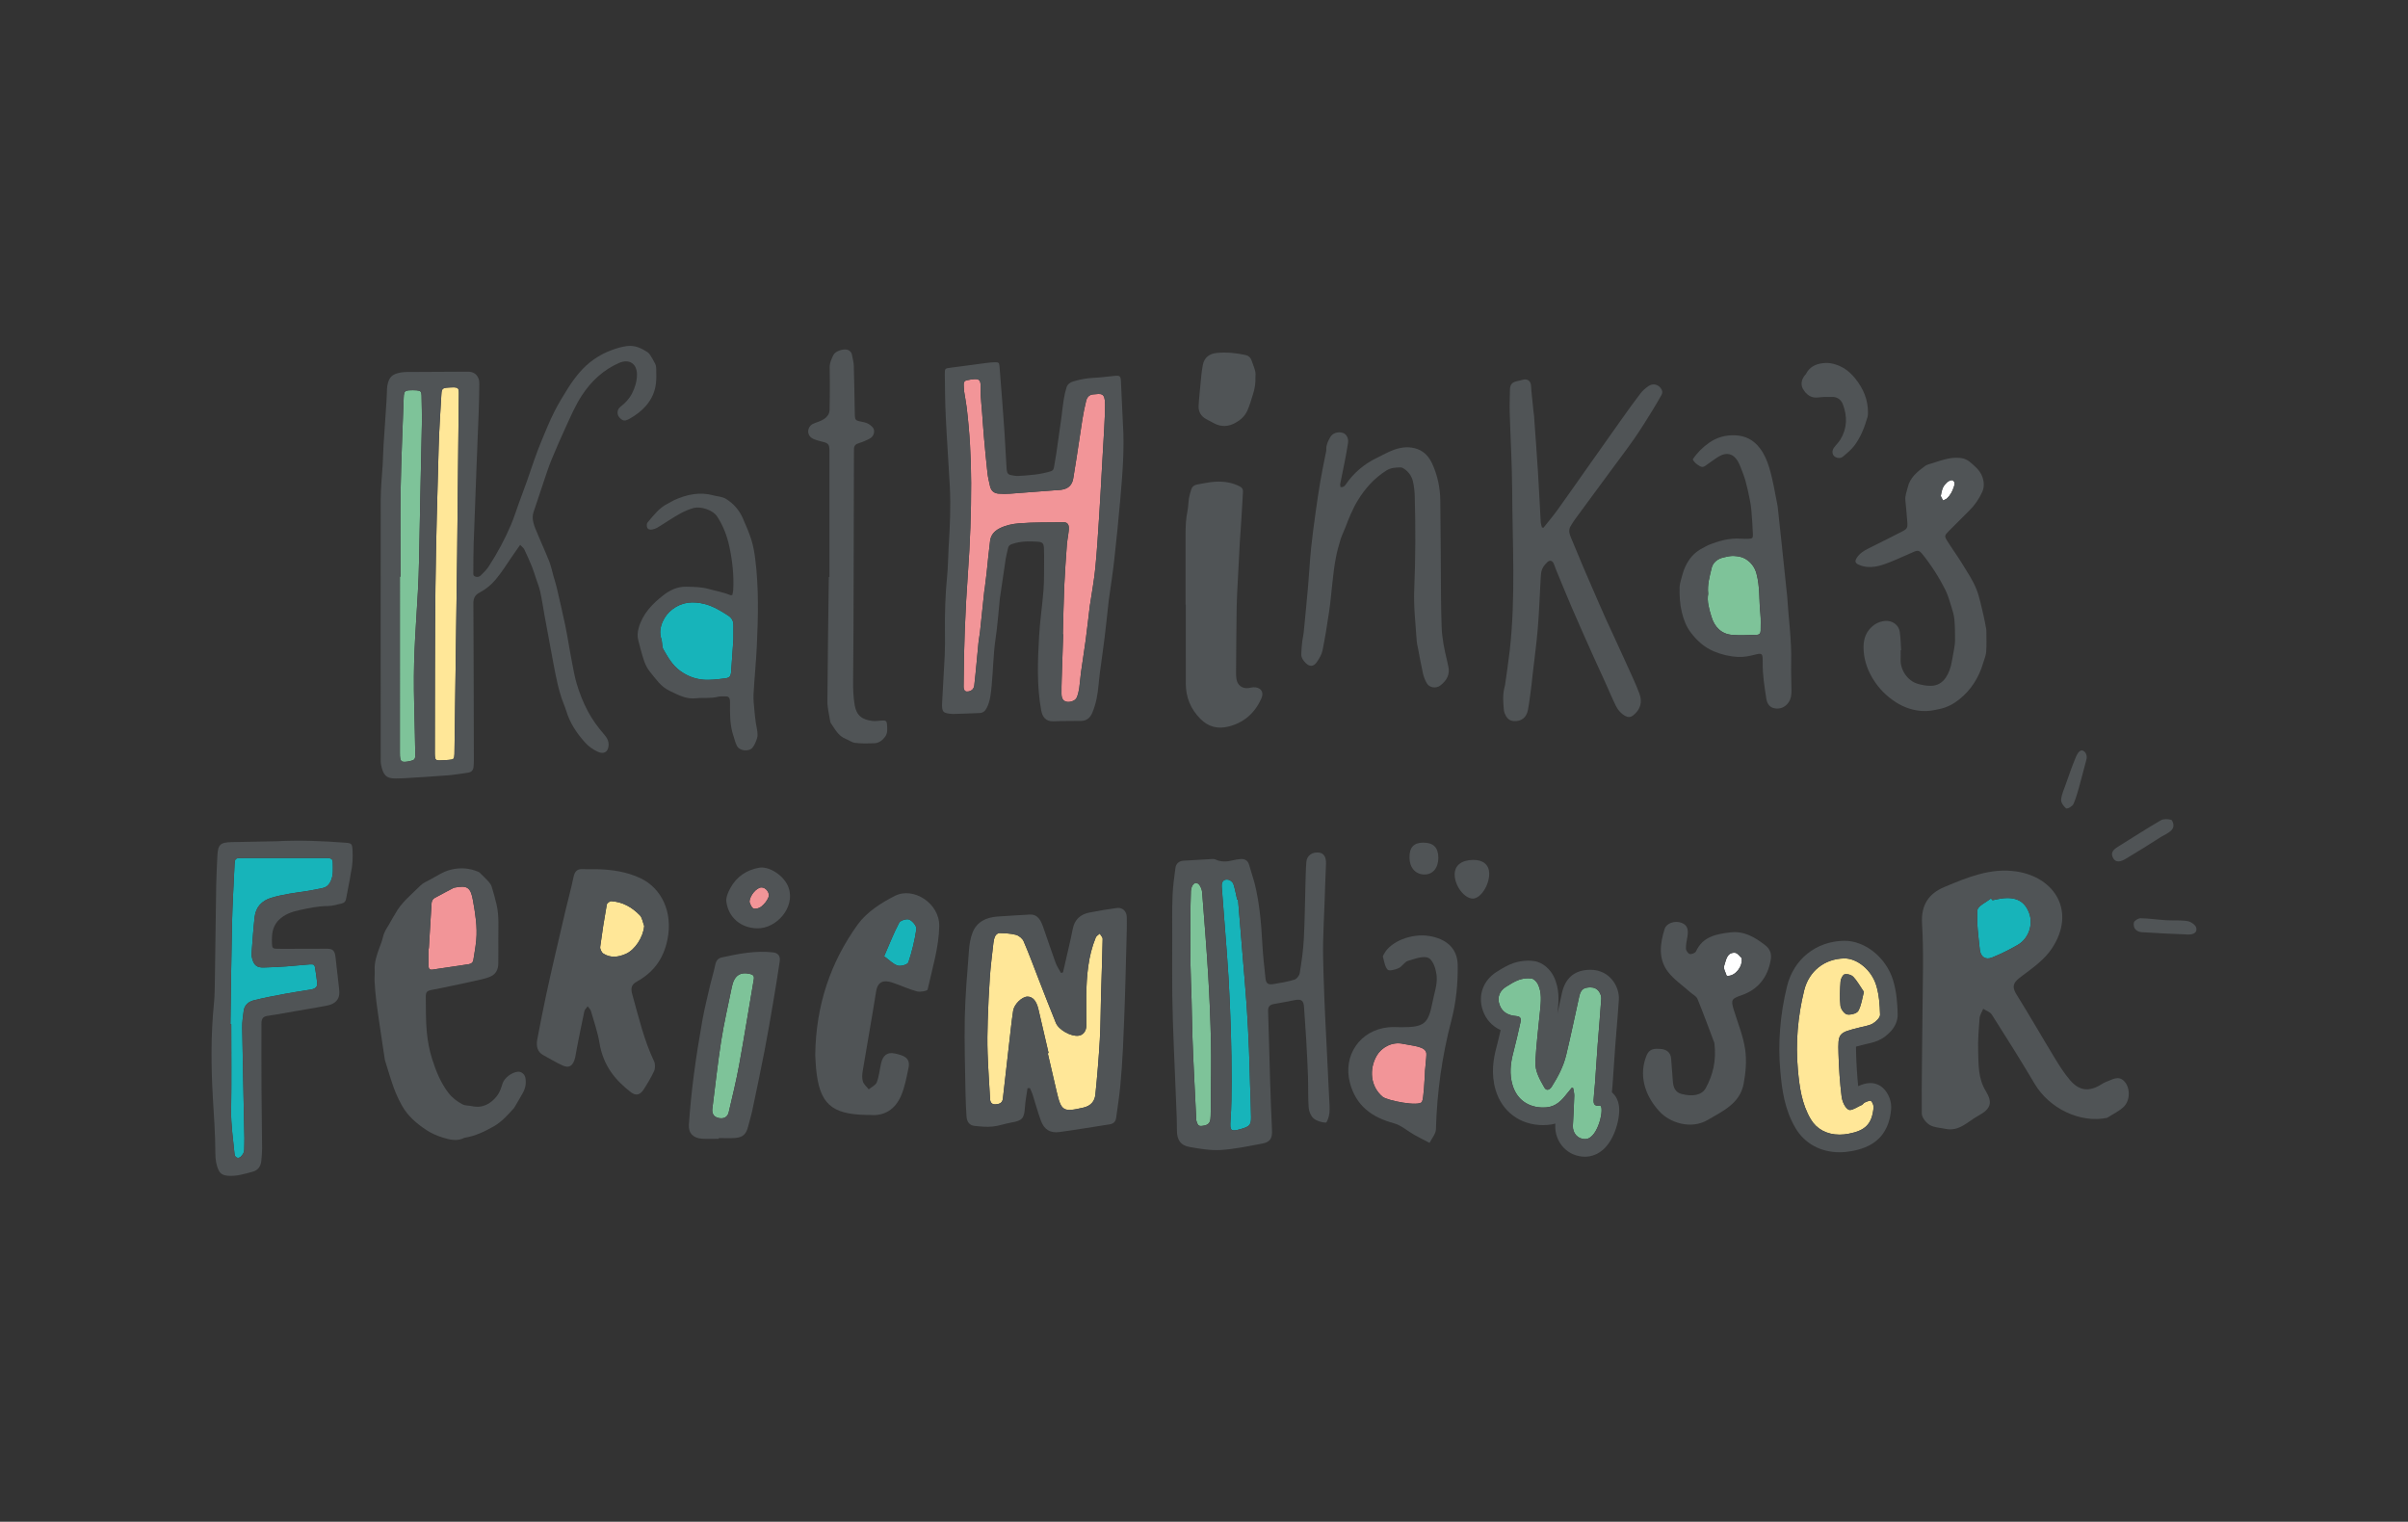 <svg xmlns="http://www.w3.org/2000/svg" id="uuid-2bfc02ce-999c-46e1-aa29-58d1b52594c9" viewBox="0 0 2459.741 1554.326"><rect x="0" y="0" width="2459.741" height="1554.326" fill="#333333" stroke="none"/><defs><style>.uuid-80706bcb-7efa-42f5-b2a4-f6e6220e2223{fill:#f29598;}.uuid-0f5f651a-a868-440e-93a7-9e52ab248647{fill:#fff;}.uuid-e627e45c-e172-408f-802b-0003b9e5a672{fill:#ffe798;}.uuid-f3150cb8-d315-470d-8dff-163053fd532a{fill:#7ec399;}.uuid-e7254c24-23df-444d-a075-ee2e5509b873{fill:#17b4ba;}.uuid-955672f2-3b69-47b2-9521-5cf19ee628f3{fill:#505456;}</style></defs><path class="uuid-80706bcb-7efa-42f5-b2a4-f6e6220e2223" d="m989.256,706.233c3.467-.664,5.539-2.657,5.982-6.373.827-6.945,1.458-13.915,2.132-20.878.737-7.618,1.371-15.246,2.168-22.857.381-3.638,1.153-7.234,1.546-10.871,1.486-13.736,2.886-27.482,4.332-41.222.104-.992.358-1.968.482-2.959.678-5.449,1.393-10.895,1.989-16.353,1.174-10.759,2.078-21.552,3.493-32.279.756-5.734,4.077-9.862,9.416-12.62,6.368-3.289,13.384-4.761,20.124-5.281,15.089-1.163,30.291-.914,45.449-1.103,3.428-.043,5.255,1.74,5.418,5.232.123,2.629-.361,5.297-.685,7.933-.365,2.972-1.049,5.916-1.255,8.896-.988,14.292-2.093,28.581-2.713,42.891-.714,16.476-.964,32.972-1.415,49.46.104.003.208.006.312.009-.506,15.152-1.033,30.303-1.506,45.456-.161,5.161-.308,10.328-.22,15.488.045,2.668.55,5.452,2.999,7.1,3.576,2.406,10.958.485,12.613-3.495,1.26-3.029,2.033-6.336,2.522-9.594.79-5.263,1.023-10.608,1.751-15.882,1.526-11.044,3.344-22.048,4.814-33.1,1.557-11.712,2.846-23.459,4.261-35.19.1-.826.292-1.64.413-2.464,1.769-12.016,4.012-23.987,5.186-36.062,1.74-17.896,2.835-35.858,3.993-53.806,1.179-18.282,2.094-36.581,3.14-54.872.637-11.142,1.371-22.279,1.931-33.424.418-8.317.887-16.646.871-24.968-.024-12.359-4.08-10.879-12.148-10.221-3.934.321-6.224,2.826-7.174,6.617-3.079,12.292-4.776,24.826-6.635,37.337-2.078,13.984-4.21,27.962-6.535,41.906-1.164,6.982-5.343,10.683-12.421,11.596-2.475.319-4.982.379-7.474.57-14.944,1.145-29.884,2.354-44.835,3.4-3.81.266-7.671.23-11.481-.047-4.749-.346-7.683-2.913-8.75-7.501-1.056-4.539-2.144-9.108-2.66-13.726-1.367-12.242-2.497-24.512-3.593-36.783-.741-8.291-1.248-16.603-1.892-24.903-.463-5.968-1.068-11.927-1.436-17.9-.204-3.32.034-6.666-.082-9.994-.178-5.118-1.665-6.468-6.856-6.121-2.316.155-4.611.665-6.908,1.058-2.592.442-3.644,2.097-3.502,4.624.131,2.328.123,4.678.453,6.979.756,5.271,1.859,10.496,2.509,15.778,3.176,25.825,4.575,51.773,4.624,77.776.058,30.488-1.062,60.911-3.261,91.36-2.771,38.369-4.283,76.849-4.406,115.35-.003.996-.055,2.02.146,2.983.542,2.604,2.108,3.556,4.772,3.046Z"></path><path class="uuid-e627e45c-e172-408f-802b-0003b9e5a672" d="m1119.3,957.577c-7.849,19.061-9.354,39.216-9.708,59.509-.177,10.117.206,20.242.116,30.362-.052,5.808-3.318,9.799-7.96,10.416-7.667,1.018-20.218-5.818-23.238-13.205-5.933-14.512-11.548-29.154-17.261-43.756-5.157-13.179-10.001-26.491-15.61-39.474-1.239-2.867-4.8-5.761-7.849-6.588-5.446-1.477-11.309-1.609-17.015-1.797-1.381-.045-3.398,1.593-4.112,2.978-1.108,2.149-1.628,4.713-1.908,7.156-1.324,11.552-2.801,23.101-3.621,34.694-1.05,14.842-1.706,29.719-2.186,44.591-.357,11.07-.518,22.169-.135,33.233.543,15.654,1.664,31.288,2.548,46.93.208,3.687,1.985,5.629,5.877,5.306,3.732-.31,6.685-1.322,7.184-5.791,2.625-23.513,5.318-47.018,8.028-70.522.743-6.447,1.461-12.905,2.487-19.31,1.08-6.746,9.06-14.35,14.678-14.361,5.254-.01,9.072,4.26,11.099,12.82,3.531,14.907,6.934,29.845,10.391,44.77-.279.065-.558.13-.837.195,2.981,12.868,5.954,25.739,8.943,38.605,4.815,20.729,6.746,21.726,27.438,16.963,7.542-1.736,11.552-6.396,12.26-13.296,1.908-18.6,3.453-37.251,4.533-55.918.87-15.05.805-30.152,1.239-45.228.556-19.278,1.283-38.551,1.657-57.832.035-1.795-1.94-3.629-2.981-5.445-1.384,1.318-3.392,2.38-4.057,3.994Z"></path><path class="uuid-e7254c24-23df-444d-a075-ee2e5509b873" d="m1251.329,948.943c1.275,16.984,2.704,33.96,3.677,50.962,1.029,17.986,1.784,35.992,2.319,54.0.5,16.837.757,33.687.741,50.531-.013,13.206-.166,26.441-1.077,39.607-.765,11.061-.001,12.129,10.728,9.087,8.608-2.44,10.298-4.122,10.219-12.076-.111-11.236-.661-22.466-1.007-33.7-.371-12.06-.597-24.125-1.117-36.178-.62-14.363-1.317-28.728-2.291-43.071-1.064-15.674-2.47-31.326-3.752-46.985-1.699-20.749-3.422-41.495-5.135-62.243-.294.01-.589.02-.883.029-1.218-5.323-2.109-10.755-3.826-15.912-.622-1.867-3.027-3.995-4.957-4.403-4.947-1.044-7.396,1.84-6.973,7.317,1.108,14.345,2.257,28.688,3.334,43.035Z"></path><path class="uuid-e7254c24-23df-444d-a075-ee2e5509b873" d="m927.912,982.949c3.694-11.055,6.512-22.521,8.158-34.054.423-2.961-3.882-8.128-7.205-9.597-2.615-1.155-9.071.753-10.35,3.147-5.49,10.28-9.698,21.242-15.384,34.274,5.126,3.717,9.053,7.994,13.862,9.541,3.124,1.004,10.178-1.091,10.92-3.312Z"></path><path class="uuid-80706bcb-7efa-42f5-b2a4-f6e6220e2223" d="m1457.016,1075.959c-.621-7.382-14.23-7.721-23.867-9.807-11.268-2.439-22.046,3.821-26.792,12.032-8.114,14.039-6.412,31.747,6.046,42.112,4.508,3.751,37.533,10.419,40.181,4.98,1.788-3.674,2.575-22.706,2.881-27.12-.243-3.664,1.859-18.539,1.551-22.198Z"></path><path class="uuid-f3150cb8-d315-470d-8dff-163053fd532a" d="m1217.144,1020.49c.346,12.88.5,25.765.917,38.641.396,12.227.985,24.448,1.558,36.669.758,16.177,1.583,32.35,2.379,48.525,1.684,5.988,2.627,6.452,8.586,5.209,5.714-1.192,5.929-5.517,6.086-9.866.197-5.445.162-10.899.188-16.349.091-19.495.565-38.999.14-58.483-.502-22.967-1.443-45.937-2.824-68.868-1.7-28.227-4.005-56.418-6.201-84.613-.184-2.36-1.127-4.887-2.415-6.886-2.432-3.773-6.006-3.343-7.924.788-.676,1.456-1.114,3.151-1.159,4.752-.261,9.239-.479,18.482-.51,27.724-.053,15.855-.088,31.713.118,47.566.153,11.733.746,23.46,1.061,35.192Z"></path><path class="uuid-e7254c24-23df-444d-a075-ee2e5509b873" d="m236.089,1134.067c-.243,14.937,2.059,29.55,3.454,44.29.047.496.082,1.01.237,1.477.99,2.979,4.033,3.762,6.261,1.495,1.883-1.916,3.411-4.068,3.41-6.993-0-3.831.279-7.666.203-11.494-.753-37.815-1.633-75.627-2.255-113.444-.093-5.619.825-11.273,1.526-16.88.764-6.105,5.137-9.513,10.437-10.835,10.636-2.654,21.444-4.653,32.227-6.674,8.662-1.624,17.393-2.881,26.093-4.306.492-.081.985-.182,1.462-.326,3.894-1.174,5.2-2.858,4.791-6.955-.446-4.472-1.219-8.911-1.839-13.366-.672-4.827-1.092-5.353-6.068-5.012-7.643.524-15.259,1.448-22.901,1.976-7.975.551-15.965,1.013-23.956,1.176-6.551.133-9.401-2.096-11.357-8.332-.586-1.87-.979-3.943-.836-5.877.922-12.457,1.752-24.931,3.14-37.341,1.133-10.139,7.38-16.705,16.884-19.595,12.284-3.735,25.07-5.179,37.737-7.11,4.915-.75,9.772-1.883,14.654-2.849,4.964-.982,7.489-4.338,9.149-8.869,2.024-5.525,1.44-11.19,1.405-16.823-.022-3.639-1.157-4.662-4.8-5.003-1.488-.139-2.997-.071-4.497-.071-15.165-.004-30.329-.006-45.494-.003-12.998.002-25.997-.04-38.995.041-5.602.035-6.307.846-6.551,6.333-.898,20.139-2.156,40.269-2.621,60.418-.792,34.315-1.086,68.641-1.59,102.962l.829.006c0,29.329.337,58.663-.141,87.984Z"></path><path class="uuid-e627e45c-e172-408f-802b-0003b9e5a672" d="m448.74,776.649c3.329-.029,6.658-.302,9.982-.537,4.73-.333,5.245-.903,5.476-5.788.031-.666.02-1.333.029-2.0.83-60.991,1.66-121.981,2.751-202.105.432-41.861,1.062-102.857,1.69-163.853.009-.833.05-1.671-.018-2.499-.259-3.131-1.139-4.053-4.373-4.186-2.158-.089-4.333.056-6.493.198-5.711.375-6.612,1.161-6.932,6.875-1.004,17.968-2.278,35.931-2.776,53.915-1.32,47.643-2.725,95.291-3.282,142.947-.657,56.159-.459,112.328-.625,168.493-.004,1.499-.021,3.008.128,4.496.326,3.245,1.141,4.071,4.442,4.042Z"></path><path class="uuid-80706bcb-7efa-42f5-b2a4-f6e6220e2223" d="m443.229,990.165c3.922-.694,7.88-1.188,11.821-1.775,7.884-1.176,15.769-2.348,23.652-3.538,2.54-.383,4.412-1.67,4.831-4.324,1.059-6.718,2.295-13.427,2.936-20.189,1.3-13.718-.977-27.352-3.342-40.667-2.333-13.142-5.66-15.707-18.819-13.052-.325.066-.671.117-.958.268-6.439,3.395-12.919,6.718-19.279,10.257-2.111,1.175-3.129,3.238-3.275,5.817-.86,15.275-1.822,30.544-2.75,45.815-.125 0-.25 0-.374 0,0,5.654-.098,11.31.031,16.961.103,4.495,1.197,5.194,5.527,4.427Z"></path><path class="uuid-80706bcb-7efa-42f5-b2a4-f6e6220e2223" d="m769.423,927.792c1.87,1.067,6.147-.101,8.166-1.743,3.081-2.506,6.005-5.941,7.406-9.591,1.783-4.646-2.914-10.261-7.366-10.034-4.673.239-11.88,8.087-12.005,14.877.697,1.324,1.517,5.19,3.799,6.492Z"></path><path class="uuid-e7254c24-23df-444d-a075-ee2e5509b873" d="m743.842,628.745c-7.54-4.841-15.131-9.553-24.008-11.818-11.91-3.04-23.068-2.238-33.098,5.479-4.28,3.293-7.596,7.49-9.78,12.414-2.556,5.761-3.478,11.721-1.363,17.941.631,1.856.538,3.95.871,5.919.248,1.47.319,3.104,1.033,4.339,4.713,8.152,9.099,16.244,17.209,22.173,7.213,5.273,14.949,8.201,23.284,8.989,7.357.696,14.945-.384,22.365-1.248,5.081-.591,6.131-2.097,6.527-7.201.8-10.295,1.441-20.601,2.282-32.853,0-3.556-.055-9.053.018-14.548.056-4.261-1.975-7.426-5.34-9.587Z"></path><path class="uuid-e627e45c-e172-408f-802b-0003b9e5a672" d="m1920.477,1036.402c-.281-10.072-1.017-20.491-3.956-30.046-4.922-16.008-19.607-27.448-32.338-27.447-.143 0-.287.001-.429.004-20.022.408-35.958,12.92-40.831,32.697-6.545,26.568-8.854,53.617-6.427,80.823,1.559,17.466,3.864,34.931,13.114,50.651,5.928,10.073,16.4,15.822,29.47,15.822,2.92,0,5.972-.287,9.129-.878,17.249-3.224,23.969-9.984,25.606-26.484.233-2.348-.934-5.512-2.601-7.091-.171-.162-.439-.231-.776-.231-1.39,0-3.949,1.177-5.673,1.861-1.07.424-1.697,1.94-2.765,2.399-3.977,1.706-9.054,5.251-12.265,5.251-.525,0-1-.095-1.412-.308-3.79-1.959-6.529-8.582-7.142-13.518-1.782-14.368-2.759-28.883-3.168-43.366-.612-21.624-.291-21.633,21.794-27.129,4.466-1.25,9.396-1.715,13.256-3.991,3.253-1.918,7.497-6.005,7.413-9.02Zm-22.222-3.919c-1.234,2.257-5.984,3.851-9.587,3.851-.702,0-1.361-.061-1.942-.189-2.867-.633-6.369-5.54-6.736-8.867-.902-8.187-.491-16.58.11-24.839.193-2.647,2.199-6.778,4.15-7.292.503-.133,1.067-.195,1.665-.195,2.537,0,5.674,1.122,7.218,2.752,3.899,4.114,6.663,9.301,10.821,15.407-1.724,6.423-2.514,13.549-5.698,19.373Z"></path><path class="uuid-f3150cb8-d315-470d-8dff-163053fd532a" d="m418.918,777.351c4.368-.896,5.309-1.906,5.277-6.366-.05-6.995-.255-13.988-.388-20.982-.374-19.815-1.147-39.633-.997-59.443.134-17.644.973-35.301,2.077-52.916,1.386-22.106,2.841-44.189,3.203-66.352.748-45.796,1.952-91.585,2.835-137.38.193-9.987-.125-19.985-.308-29.976-.073-3.984-1.025-4.948-5.04-5.228-2.652-.185-5.336-.191-7.988-.012-3.591.243-4.647,1.374-5.062,4.881-.098.826-.13,1.661-.159,2.493-1.078,31.127-2.554,62.246-3.112,93.382-.534,29.805-.115,59.627-.115,89.442h-.656c0,59.966.008,119.932-.009,179.898-.003,9.521,1.106,10.474,10.442,8.559Z"></path><path class="uuid-0f5f651a-a868-440e-93a7-9e52ab248647" d="m1988.954,508.942c3.301-3.151,5.412-7.113,6.813-11.436.721-2.226,1.52-4.598-.521-6.51-1.292-1.211-4.523-.15-6.681,1.948-.476.462-.875,1.001-1.337,1.479-3.237,3.346-3.949,7.558-4.747,12.266.77,1.498,1.539,2.997,2.308,4.495,1.404-.731,3.065-1.192,4.164-2.242Z"></path><path class="uuid-e7254c24-23df-444d-a075-ee2e5509b873" d="m2034.784,978.024c9.072-3.627,17.909-8.047,26.369-12.95,11.16-6.467,15.927-20.816,11.617-32.463-4.502-12.165-13.388-16.892-28.283-14.915-3.08.409-6.11,1.189-9.164,1.798-.525-.629-1.051-1.259-1.576-1.888-4.851,4.008-13.529,7.745-13.839,12.075-.95,13.281,1.028,26.818,2.434,40.196.747,7.111,5.503,10.922,12.442,8.147Z"></path><path class="uuid-f3150cb8-d315-470d-8dff-163053fd532a" d="m766.466,994.867c-10.431-2.616-16.556,1.587-18.915,13.238-3.723,18.389-8.019,36.692-10.917,55.211-3.642,23.271-6.119,46.725-9.098,70.1-.136,5.11,2.463,7.761,7.053,8.605,4.824.887,8.631-1.084,9.754-5.847,3.816-16.186,7.752-32.37,10.743-48.719,5.308-29.022,9.928-58.17,14.925-87.249.544-3.164-.578-4.596-3.544-5.34Z"></path><path class="uuid-e627e45c-e172-408f-802b-0003b9e5a672" d="m624.492,920.47c-1.564-.094-4.385,1.924-4.664,3.483-2.561,14.346-4.857,28.773-6.755,43.269-.269,2.051,1.553,5.683,3.202,6.729,7.428,4.717,15.124,3.722,22.831.407,9.486-4.081,17.99-17.106,18.94-28.567-1.405-3.67-2.049-8.429-4.352-10.814-8.33-8.627-18.135-13.841-29.202-14.507Z"></path><path class="uuid-0f5f651a-a868-440e-93a7-9e52ab248647" d="m1765.322,996.708c7.005-.033,15.106-9.073,13.713-18.174-1.393-1.139-4.176-5.34-7.064-5.411-8.292-.205-8.808,7.947-10.76,13.417-.961,2.694,1.499,6.622,2.516,9.959.065.215,1.043.212,1.595.209Z"></path><path class="uuid-f3150cb8-d315-470d-8dff-163053fd532a" d="m1548.634,1037.792c4.839.386,5.307,2.752,4.514,6.28-2.326,10.352-4.61,20.721-7.328,30.973-2.924,11.031-4.111,21.942-.81,33.128,4.719,15.99,17.352,23.006,31.184,23.006,1.146,0,2.302-.048,3.461-.143,9.541-.784,15.388-6.825,20.769-13.746,1.645-2.116,3.401-4.146,5.106-6.215.472.098.945.196,1.417.294.403,2.615,1.217,5.243,1.138,7.843-.31,10.168-.844,20.33-1.408,30.488-.416,7.501,4.852,13.74,12.298,13.74.27,0,.543-.008.818-.025,13.11-.792,19.649-34.151,14.435-34.151-.049,0-.1.003-.152.009-.618.073-1.183.11-1.699.11-3.526,0-4.718-1.753-4.527-5.953.25-5.511,1-10.997,1.397-16.504.961-13.337,1.766-26.685,2.775-40.018,1.186-15.657,2.642-31.296,3.662-46.963.153-2.356-.922-5.186-2.319-7.17-2.275-3.233-5.515-4.28-8.933-4.28-1.365,0-2.758.167-4.13.428-4.805.915-6.315,5.051-7.266,9.385-4.33,19.725-8.478,39.495-13.168,59.134-2.793,11.695-8.353,22.321-14.788,32.446-1.322,2.079-2.874,3.177-4.328,3.177-1.19,0-2.315-.735-3.195-2.27-4.717-8.227-9.676-16.854-9.163-26.508.924-17.398,3.065-34.733,4.769-52.086.901-9.178,1.989-18.44-2.269-27.043-1.216-2.456-4.015-5.363-6.431-5.716-1.121-.164-2.28-.242-3.453-.242-3.14,0-6.383.562-9.278,1.55-4.609,1.574-8.855,4.358-13.059,6.943-7.094,4.362-9.541,11.059-6.965,18.488,2.77,7.991,9.353,11.007,16.926,11.611Z"></path><path class="uuid-f3150cb8-d315-470d-8dff-163053fd532a" d="m1748.216,629.955c3.125,10.289,9.913,17.578,21.117,18.524,8.406.71,16.932.068,25.401-.109,2.63-.055,3.772-1.836,3.753-4.366-.043-5.638.342-11.323-.254-16.903-1.463-13.702-.337-27.604-3.981-41.172-1.887-7.023-5.95-11.939-11.702-15.33-3.257-1.92-7.567-2.547-11.456-2.756-3.58-.192-7.295.7-10.839,1.57-5.874,1.442-10.546,5.06-11.905,10.909-1.946,8.379-4.474,16.781-3.471,26.121-1.406,7.831.982,15.761,3.336,23.512Z"></path><path class="uuid-955672f2-3b69-47b2-9521-5cf19ee628f3" d="m389.342,781.602c2.016,9.298,4.651,13.785,15.116,13.51,3.331-.088,6.667-.112,9.991-.322,14.301-.902,28.611-1.717,42.893-2.865,6.957-.559,13.864-1.754,20.786-2.713,3.457-.479,5.319-2.604,5.612-6.02.213-2.486.315-4.989.31-7.484-.114-53.166-.181-106.332-.489-159.497-.031-5.417,1.831-8.68,6.513-11.098,6.393-3.301,11.758-7.831,16.466-13.454,6.011-7.18,10.885-15.076,16.15-22.736,2.701-3.929,5.446-7.828,8.64-12.412,1.73,1.852,3.448,3.023,4.23,4.646,2.807,5.824,5.411,11.753,7.864,17.736,1.508,3.677,2.623,7.517,3.874,11.298,1.566,4.732,3.48,9.391,4.545,14.236,1.748,7.953,2.911,16.033,4.361,24.052,1.333,7.366,2.722,14.721,4.083,22.081,1.753,9.484,3.449,18.979,5.27,28.45,1.319,6.861,2.673,13.72,4.256,20.524,1.089,4.683,2.463,9.313,3.955,13.886,1.39,4.26,3.343,8.341,4.63,12.627,3.72,12.387,10.657,22.797,19.193,32.3,3.733,4.157,8.17,7.291,13.235,9.579,5.984,2.703,10.31.175,10.831-6.329.373-4.668-1.747-8.252-4.717-11.647-6.357-7.267-12.006-15.052-16.542-23.619-4.837-9.135-8.589-18.721-11.486-28.601-1.817-6.198-2.932-12.61-4.19-18.961-1.358-6.852-2.514-13.743-3.763-20.617-1.19-6.547-2.219-13.129-3.618-19.631-2.728-12.679-5.61-25.325-8.546-37.957-.939-4.038-2.255-7.989-3.39-11.982-1.453-5.114-2.468-10.402-4.431-15.312-4.498-11.246-9.601-22.25-14.146-33.478-1.469-3.629-2.673-7.647-2.7-11.496-.024-3.528,1.561-7.113,2.685-10.593,2.754-8.528,5.608-17.025,8.504-25.507,2.522-7.386,4.852-14.859,7.811-22.07,4.724-11.513,9.741-22.913,14.931-34.225,4.979-10.849,9.67-21.828,16.25-31.912,9.521-14.591,21.823-26.048,37.662-33.117,11.16-4.981,18.759,1.015,18.692,11.865-.042,6.797-1.992,13.105-5.055,19.131-2.78,5.471-6.898,9.778-11.658,13.488-1.857,1.447-2.898,3.091-3.078,5.414-.283,3.643,1.786,6.135,4.43,7.89,2.674,1.774,5.617.296,8.005-1.071,6.075-3.476,11.718-7.605,16.37-12.909,5.858-6.68,9.427-14.498,10.39-23.292.542-4.947.3-9.99.229-14.988-.023-1.621-.318-3.385-1.026-4.819-1.541-3.121-3.362-6.113-5.209-9.069-.677-1.083-1.605-2.144-2.667-2.83-6.317-4.082-12.715-7.203-20.829-6.225-5.578.672-10.797,2.306-15.851,4.17-12.994,4.792-24.135,12.63-33.106,23.234-4.061,4.8-7.818,9.922-11.168,15.242-5.036,7.996-9.986,16.095-14.245,24.518-4.485,8.868-8.231,18.119-12.08,27.296-2.824,6.732-5.404,13.573-7.891,20.438-2.713,7.489-5.129,15.085-7.792,22.593-2.72,7.666-5.594,15.277-8.379,22.921-2.67,7.329-5.004,14.798-8.028,21.978-6.265,14.872-13.973,29.027-22.713,42.583-2.211,3.429-5.261,6.362-8.168,9.28-1.598,1.604-3.912,2.051-6.058,1.051-2.091-.975-1.577-3.139-1.568-4.896.048-9.499-.001-19.004.319-28.495.905-26.813,1.955-53.622,2.984-80.431.703-18.316,1.519-36.627,2.183-54.944.332-9.159.49-18.325.604-27.49.024-1.965-.091-4.094-.814-5.875-1.952-4.806-5.62-7.045-10.969-6.99-18.831.194-37.664.172-56.495.294-3.996.026-8.073-.139-11.969.57-8.797,1.602-12.11,4.469-13.786,13.899-.319,1.792-.243,3.654-.332,5.485-.169,3.495-.269,6.995-.498,10.486-.973,14.795-2.031,29.586-2.958,44.384-.406,6.485-.503,12.989-.864,19.478-.657,11.802-2.003,23.597-2.023,35.397-.152,87.999-.054,175.999-.01,263.999.001,2.662-.1,5.401.458,7.971Zm54.828-13.492c.166-56.165-.032-112.334.625-168.493.557-47.656,1.962-95.304,3.282-142.947.498-17.984,1.772-35.947,2.776-53.915.319-5.713,1.221-6.499,6.932-6.875,2.16-.142,4.335-.287,6.493-.198,3.233.133,4.113,1.055,4.373,4.186.069.828.027,1.666.018,2.499-.628,60.996-1.258,121.991-1.69,163.853-1.091,80.123-1.921,141.114-2.751,202.105-.009.667.003,1.334-.029,2-.231,4.885-.746,5.454-5.476,5.788-3.324.234-6.654.508-9.982.537-3.301.028-4.117-.798-4.442-4.042-.149-1.488-.133-2.997-.128-4.496Zm-35.685-179.216h.656c0-29.815-.419-59.637.115-89.442.558-31.136,2.034-62.256,3.112-93.382.029-.832.061-1.667.159-2.493.415-3.508,1.47-4.638,5.062-4.881,2.652-.179,5.337-.174,7.988.012,4.015.28,4.967,1.244,5.04,5.228.183,9.991.501,19.99.308,29.976-.883,45.795-2.087,91.583-2.835,137.38-.362,22.164-1.817,44.247-3.203,66.352-1.104,17.615-1.943,35.271-2.077,52.916-.15,19.811.623,39.629.997,59.443.132,6.994.338,13.987.388,20.982.032,4.46-.909,5.47-5.277,6.366-9.336,1.915-10.445.962-10.442-8.559.017-59.966.009-119.932.009-179.898Z"></path><path class="uuid-955672f2-3b69-47b2-9521-5cf19ee628f3" d="m973.289,729.229c.166.011.333.029.499.024,8.986-.31,17.976-.548,26.957-.973,3.427-.162,5.62-2.089,7.224-5.262,3.721-7.363,4.276-15.451,5.04-23.296,1.531-15.732,1.6-31.57,3.949-47.28,2.041-13.654,2.971-27.475,4.4-41.221.086-.828.24-1.649.361-2.473,1.853-12.674,3.641-25.359,5.6-38.017.584-3.772,1.683-7.462,2.485-11.203.483-2.251,1.984-3.155,4.052-3.874,8.556-2.976,17.365-2.948,26.202-2.365,4.834.319,6.137,1.806,6.302,6.579.161,4.662.242,9.332.185,13.996-.117,9.66.099,19.353-.634,28.971-1.189,15.604-3.591,31.126-4.471,46.74-1.434,25.427-2.53,50.91,2.177,76.199,1.062,5.708,4.195,11.328,12.374,10.965,9.484-.421,18.993-.263,28.49-.415,5.713-.091,9.218-3.371,11.298-8.344,3.827-9.149,5.534-18.789,6.392-28.616.333-3.815.731-7.627,1.233-11.423,1.638-12.375,3.46-24.727,4.979-37.117,1.58-12.888,2.886-25.81,4.321-38.716.092-.827.276-1.643.389-2.469,1.698-12.369,3.657-24.709,5.026-37.114,2.301-20.856,4.443-41.735,6.253-62.639,2.229-25.731,4.391-51.485,2.678-76.932-.69-14.905-1.329-29.385-2.049-43.861-.245-4.926-1.238-5.69-6.256-5.212-7.297.695-14.577,1.75-21.889,2.05-6.907.283-13.528,1.622-20.109,3.52-3.409.983-6.231,2.829-7.299,6.204-1.29,4.081-2.191,8.318-2.874,12.549-.953,5.902-1.541,11.863-2.303,17.797-.276,2.147-.604,4.287-.907,6.431-1.466,10.381-2.891,20.767-4.417,31.139-.654,4.443-1.591,8.845-2.25,13.287-.316,2.129-.862,3.712-3.222,4.459-10.755,3.402-21.889,4.152-33.024,4.814-2.459.146-4.991-.332-7.442-.779-3.048-.556-4.182-1.907-4.639-5.023-.145-.987-.184-1.991-.241-2.989-.677-11.81-1.287-23.624-2.04-35.429-.657-10.305-1.445-20.601-2.224-30.898-.929-12.292-1.877-24.582-2.887-36.868-.302-3.678-.909-4.208-4.745-4.134-2.825.054-5.658.316-8.462.681-12.367,1.611-24.717,3.356-37.09,4.918-5.144.65-5.629.748-5.565,6.11.173,14.492.249,28.997.947,43.468,1.139,23.628,2.829,47.229,4.122,70.85,1.159,21.166.122,42.303-1.192,63.432-.59,9.477-.519,19.011-1.468,28.447-1.955,19.437-2.509,38.897-2.266,58.408.093,7.496.144,15.007-.206,22.492-.755,16.142-1.881,32.267-2.664,48.409-.496,10.225.675,11.349,10.902,12.001Zm11.05-29.025c.123-38.502,1.635-76.981,4.406-115.35,2.199-30.449,3.32-60.873,3.261-91.36-.05-26.003-1.449-51.951-4.624-77.776-.65-5.282-1.752-10.507-2.509-15.778-.33-2.301-.322-4.65-.453-6.979-.142-2.527.91-4.182,3.502-4.624,2.297-.392,4.592-.903,6.908-1.058,5.191-.347,6.678,1.003,6.856,6.121.116,3.329-.123,6.674.082,9.994.368,5.974.973,11.932,1.436,17.9.644,8.3,1.151,16.612,1.892,24.903,1.096,12.27,2.227,24.54,3.593,36.783.516,4.618,1.604,9.187,2.66,13.726,1.067,4.589,4.002,7.156,8.75,7.501,3.81.277,7.671.314,11.481.047,14.951-1.046,29.891-2.255,44.835-3.4,2.492-.191,4.999-.251,7.474-.57,7.078-.914,11.257-4.614,12.421-11.596,2.324-13.945,4.457-27.922,6.535-41.906,1.859-12.511,3.556-25.045,6.635-37.337.95-3.791,3.24-6.296,7.174-6.617,8.068-.658,12.124-2.138,12.148,10.221.016,8.323-.453,16.651-.871,24.968-.561,11.146-1.294,22.282-1.931,33.424-1.046,18.291-1.961,36.59-3.14,54.872-1.158,17.948-2.253,35.91-3.993,53.806-1.174,12.074-3.417,24.045-5.186,36.062-.121.824-.314,1.638-.413,2.464-1.415,11.731-2.704,23.478-4.261,35.19-1.469,11.051-3.288,22.055-4.814,33.1-.729,5.274-.961,10.619-1.751,15.882-.489,3.258-1.262,6.565-2.522,9.594-1.656,3.979-9.038,5.901-12.613,3.495-2.449-1.648-2.954-4.431-2.999-7.1-.088-5.16.059-10.327.22-15.488.473-15.153,1-30.304,1.506-45.456-.104-.003-.208-.006-.312-.009.451-16.487.701-32.984,1.415-49.46.62-14.31,1.726-28.599,2.713-42.891.206-2.98.89-5.923,1.255-8.896.324-2.637.807-5.304.685-7.933-.163-3.492-1.99-5.274-5.418-5.232-15.158.189-30.359-.06-45.449,1.103-6.74.52-13.757,1.991-20.124,5.281-5.339,2.758-8.66,6.886-9.416,12.62-1.415,10.726-2.318,21.52-3.493,32.279-.596,5.458-1.312,10.904-1.989,16.353-.123.991-.377,1.967-.482,2.959-1.446,13.741-2.846,27.486-4.332,41.222-.393,3.637-1.165,7.233-1.546,10.871-.797,7.611-1.431,15.239-2.168,22.857-.674,6.963-1.305,13.932-2.132,20.878-.443,3.716-2.515,5.709-5.982,6.373-2.664.51-4.23-.442-4.772-3.046-.2-.963-.149-1.987-.146-2.983Z"></path><path class="uuid-955672f2-3b69-47b2-9521-5cf19ee628f3" d="m1538.405,731.463c1.613,2.858,4.041,4.684,7.559,5.001,7.735.698,13.338-3.268,14.845-11.505,1.526-8.342,2.468-16.793,3.591-25.207.507-3.796.811-7.618,1.241-11.424,1.76-15.546,3.908-31.059,5.2-46.643,1.376-16.594,1.942-33.254,2.873-49.885.102-1.83.3-3.654.414-5.483.309-4.976,2.924-8.791,6.356-12.058,2.747-2.615,5.485-1.73,6.847,1.94.75,2.02,1.465,4.055,2.281,6.049,2.576,6.299,5.178,12.587,7.795,18.869,2.744,6.587,5.462,13.186,8.289,19.737,3.812,8.833,7.695,17.636,11.589,26.434,3.626,8.195,7.276,16.379,10.969,24.544,3.829,8.466,7.748,16.891,11.582,25.355,3.63,8.013,6.972,16.167,10.891,24.035,2.065,4.146,5.154,7.695,9.441,10.027,2.842,1.546,5.345,1.498,7.886-.443,7.312-5.585,9.924-13.346,6.632-22.206-3.868-10.41-8.754-20.445-13.297-30.598-3.929-8.783-7.986-17.509-12.005-26.251-2.772-6.029-5.618-12.025-8.351-18.071-2.802-6.2-5.526-12.435-8.252-18.669-2.792-6.386-5.542-12.791-8.313-19.187-2.441-5.636-4.932-11.251-7.318-16.911-4.188-9.935-8.33-19.89-12.456-29.851-1.557-3.76-2.757-7.597-.442-11.491,1.442-2.424,2.911-4.849,4.577-7.121,11.992-16.355,24.041-32.667,36.063-49,8.375-11.379,16.972-22.605,25.029-34.205,6.531-9.401,12.469-19.219,18.545-28.93,2.992-4.781,5.696-9.741,8.541-14.614,1.078-1.846,1.378-3.722.37-5.703-2.671-5.245-8.691-7.033-13.547-3.619-2.953,2.076-5.855,4.506-8.033,7.35-6.667,8.705-13.044,17.636-19.405,26.57-11.567,16.248-23.045,32.558-34.551,48.849-10.354,14.66-20.599,29.399-31.091,43.961-4.44,6.162-9.387,11.959-14.104,17.922-.534-.088-1.068-.175-1.602-.263-.419-1.864-1.108-3.712-1.216-5.593-.969-16.798-1.708-33.611-2.766-50.403-1.234-19.612-2.714-39.21-4.109-58.812-.094-1.326-.406-2.636-.544-3.96-.719-6.955-1.43-13.911-2.11-20.87-.194-1.989-.152-4.007-.44-5.979-.622-4.26-3.652-6.292-7.857-5.362-2.274.503-4.523,1.122-6.794,1.64-4.697,1.071-6.716,3.491-6.798,8.383-.131,7.83-.482,15.668-.255,23.489.771,26.642,2.394,53.274,2.522,79.916.261,54.442,3.655,108.954-2.508,163.294-1.33,11.729-3.151,23.403-4.769,35.099-.136.985-.451,1.946-.687,2.918-1.838,7.583-1.23,15.242-.487,22.864.203,2.084,1.133,4.215,2.18,6.071Z"></path><path class="uuid-955672f2-3b69-47b2-9521-5cf19ee628f3" d="m1896.754,569.643c-2.538,3.92-1.617,5.75,2.632,7.456,11.034,4.43,21.286.984,31.395-3.016,8.321-3.292,16.387-7.227,24.654-10.664,3.64-1.513,5.46-.915,7.919,2.129,9.325,11.541,17.307,23.992,23.918,37.244,2.641,5.295,4.258,11.133,6.025,16.822,1.326,4.267,2.67,8.643,3.075,13.056.653,7.121.691,14.312.682,21.473-.004,3.301-.633,6.616-1.16,9.896-.66,4.101-1.568,8.162-2.257,12.259-.95,5.651-2.867,10.951-6.005,15.714-3.627,5.504-8.847,8.478-15.514,8.49-4.492.008-8.795-.788-13.207-2.062-10.637-3.072-18.005-14.624-17.45-25.217.157-2.991.024-5.997.024-8.997l.504-.034c-.436-6.3-.482-12.657-1.409-18.884-1.086-7.299-7.971-11.87-15.344-11.063-6.86.751-12.144,4.06-16.341,9.42-5.098,6.511-5.698,14.349-5.123,21.869.789,10.335,4.446,20.077,10.065,28.918,5.788,9.107,13.249,16.586,22.285,22.491,8.212,5.366,17.152,8.538,26.98,9.247,6.392.461,12.44-.719,18.683-2.13,7.436-1.681,13.796-5.129,19.443-9.61,12.312-9.771,20.313-22.661,24.709-37.758,1.063-3.653,2.688-7.283,2.941-11.0.486-7.128.197-14.311.172-21.471-.004-1.151-.261-2.31-.48-3.45-.781-4.072-1.421-8.181-2.433-12.196-2.311-9.178-3.912-18.678-7.483-27.356-3.63-8.822-9.07-16.941-14.099-25.133-4.862-7.919-10.359-15.445-15.295-23.321-3.276-5.226-3.007-5.876,1.328-10.235,6.931-6.97,13.855-13.947,20.849-20.854,5.633-5.563,10.135-11.997,13.349-19.123,2.282-5.06,2.052-10.561-.031-15.989-2.461-6.413-7.492-10.425-12.423-14.64-4.038-3.451-8.71-4.428-13.917-4.385-8.501.069-16.312,2.869-24.197,5.463-2.678.881-5.701,1.388-7.875,3-7.747,5.743-15.376,11.756-17.669,21.939-.979,4.349-2.884,8.479-2.351,13.173.826,7.28,1.328,14.597,1.94,21.901.52,6.209-.182,7.341-5.795,10.1-3.718,1.827-7.374,3.779-11.073,5.644-7.7,3.884-15.391,7.786-23.124,11.605-4.546,2.245-8.719,4.958-11.518,9.28Zm90.474-75.22c.462-.477.862-1.016,1.337-1.479,2.158-2.098,5.389-3.159,6.681-1.948,2.041,1.912,1.242,4.284.521,6.51-1.401,4.324-3.512,8.285-6.813,11.436-1.1,1.05-2.76,1.511-4.164,2.242-.77-1.498-1.539-2.997-2.308-4.495.798-4.707,1.51-8.92,4.747-12.266Z"></path><path class="uuid-955672f2-3b69-47b2-9521-5cf19ee628f3" d="m1345.208,676.12c2.512-3.61,4.913-7.748,5.771-11.973,2.647-13.037,4.716-26.201,6.664-39.367,2.727-18.428,3.454-37.12,6.978-55.442,1.189-6.181,2.875-12.288,4.708-18.315,1.203-3.953,3.149-7.675,4.634-11.549,3.682-9.604,7.393-19.127,12.776-28.021,7.541-12.459,16.898-22.897,29.216-30.777,4.688-2.999,9.679-3.211,14.831-3.269.928-.01,1.966.428,2.779.936,5.019,3.139,8.405,7.712,9.714,13.355,1.158,4.988,1.742,10.194,1.878,15.322.838,31.651.786,63.304-.528,94.946-.735,17.7,1.346,35.271,2.521,52.881.154,2.31.781,4.59,1.223,6.878,1.671,8.648,3.184,17.333,5.12,25.922.791,3.508,2.09,7.053,3.904,10.143,2.822,4.807,9.58,5.69,13.95,2.285,6.537-5.093,10.116-11.371,7.948-19.948-.408-1.613-.665-3.263-1.058-4.88-2.83-11.659-5.287-23.385-5.657-35.428-.297-9.658-.537-19.32-.61-28.981-.252-33.153-.226-66.309-.715-99.457-.192-13.035-2.749-25.744-8.272-37.746-3.127-6.796-7.778-12.17-14.691-14.82-8.059-3.09-16.495-2.271-24.437.6-6.049,2.186-11.701,5.476-17.522,8.29-12.994,6.281-23.628,15.329-31.766,27.259-1.231,1.804-2.656,2.865-5.294,2.524-.102-1.163-.452-2.297-.252-3.325,1.423-7.344,3.017-14.654,4.438-21.998,1.264-6.531,2.545-13.068,3.496-19.649.72-4.979-1.561-9.102-5.134-10.323-4.994-1.707-10.637.072-13.08,4.446-2.098,3.758-4.123,7.567-3.955,12.174.077,2.114-.631,4.264-1.038,6.386-1.691,8.818-3.56,17.605-5.067,26.454-1.731,10.167-3.263,20.371-4.67,30.588-1.725,12.527-3.478,25.059-4.762,37.635-1.285,12.586-1.896,25.24-3,37.847-1.423,16.253-3.007,32.492-4.606,48.728-.293,2.972-1.141,5.888-1.462,8.859-.463,4.289-.84,8.602-.947,12.912-.088,3.544,1.975,6.426,4.273,8.763,4.229,4.302,8.227,4.121,11.697-.866Z"></path><path class="uuid-955672f2-3b69-47b2-9521-5cf19ee628f3" d="m1211.268,617.634c0,26.82-.027,53.64.011,80.46.02,14.136,4.933,26.175,15.031,36.272,8.109,8.109,17.547,10.403,28.347,7.78,15.955-3.874,27.076-13.825,33.742-28.547,3.224-7.121-1.037-12.062-8.31-11.615-1.487.091-2.948.54-4.431.751-6.753.958-11.787-2.795-12.691-9.561-.286-2.138-.371-4.32-.355-6.48.166-22.153.282-44.306.611-66.456.133-8.988.716-17.971,1.161-26.952.651-13.139,1.317-26.278,2.064-39.413.444-7.812,1.095-15.612,1.584-23.421.583-9.306,1.081-18.618,1.64-27.926.153-2.549-.588-4.278-3.099-5.599-7.925-4.167-16.439-5.376-25.128-4.908-5.955.321-11.853,1.733-17.772,2.684-3.159.507-5.751,1.901-6.772,5.142-.941,2.985-1.91,6-2.41,9.077-.693,4.266-.607,8.676-1.484,12.893-1.643,7.896-1.975,15.849-1.972,23.855.007,23.988.002,47.976.002,71.964h.231Z"></path><path class="uuid-955672f2-3b69-47b2-9521-5cf19ee628f3" d="m1727.342,646.347c6.165,8.025,13.502,14.801,23.311,18.922,8.014,3.367,16.03,5.242,24.594,5.718,6.281.349,12.204-1.001,18.209-2.514,6.206-1.564,7.021-.737,7.111,5.512.014 1.0.034,2.0.02,2.999-.182,12.225,1.809,24.25,3.629,36.263.677,4.469,2.65,8.809,7.759,10.055,6.077,1.483,11.453-.904,14.862-5.653,2.718-3.787,3.172-7.958,3.124-12.336-.104-9.663-.529-19.332-.299-28.987.544-22.896-2.786-45.534-4.153-68.3-.07-1.162-.282-2.315-.404-3.475-1.665-15.894-3.312-31.79-4.991-47.682-1.381-13.077-2.797-26.151-4.205-39.226-.071-.661-.205-1.317-.336-1.97-2.521-12.542-4.474-25.18-8.165-37.503-2.228-7.437-5.062-14.3-9.799-20.471-6.391-8.326-14.591-12.643-25.139-13.085-9.894-.415-18.827,2.109-26.806,7.746-6.536,4.617-12.177,10.222-16.524,16.882,1.727,3.537,4.575,5.283,7.418,6.976,1.697,1.01,3.487.958,5.161-.272,1.475-1.084,2.972-2.138,4.481-3.175,3.281-2.254,6.455-4.696,9.888-6.689,7.744-4.496,14.472-2.708,19.011,4.903,1.094,1.835,2.003,3.81,2.764,5.81,1.829,4.806,3.814,9.583,5.192,14.523,1.739,6.233,3.04,12.596,4.333,18.944.763,3.746,1.348,7.553,1.656,11.361.659,8.12,1.232,16.253,1.539,24.392.134,3.561-.824,4.222-4.568,4.319-2.662.069-5.339.055-7.994-.133-11.571-.82-22.356,2.295-32.903,6.535-2.142.861-4.08,2.216-6.157,3.254-8.412,4.201-13.987,11.059-17.73,19.43-1.684,3.766-2.752,7.829-3.859,11.824-.789,2.847-1.596,5.796-1.665,8.716-.201,8.462.209,16.766,2.23,25.209,1.878,7.843,4.694,15.047,9.405,21.18Zm21.01-66.025c1.359-5.849,6.031-9.467,11.905-10.909,3.544-.87,7.259-1.762,10.839-1.57,3.889.209,8.199.836,11.456,2.756,5.751,3.39,9.815,8.306,11.702,15.33,3.645,13.567,2.519,27.469,3.981,41.172.595,5.58.211,11.265.254,16.903.019,2.531-1.123,4.312-3.753,4.366-8.47.177-16.996.818-25.401.109-11.203-.946-17.992-8.235-21.117-18.524-2.354-7.751-4.742-15.681-3.336-23.512-1.003-9.34,1.525-17.742,3.471-26.121Z"></path><path class="uuid-955672f2-3b69-47b2-9521-5cf19ee628f3" d="m661.024,538.716c.746,2.018,3.036,2.552,5.107,2.144,1.775-.35,3.605-.914,5.153-1.824,4.149-2.438,8.152-5.125,12.228-7.69,7.991-5.029,15.839-10.051,25.265-12.537,6.467-1.706,19.118,1.62,23.853,8.853,6.11,9.333,10.003,19.62,12.326,30.313,3.184,14.658,4.82,29.595,4.003,44.674-.094,1.739-.599,3.456-.901,5.109-1.048.072-1.609.281-2.012.112-7.253-3.041-14.994-4.293-22.495-6.387-7.601-2.122-15.083-2.007-22.728-2.201-9.057-.229-16.824,3.698-23.327,8.767-11.159,8.698-21.024,18.902-25.076,33.287-1.214,4.311-1.536,8.464-.404,12.762.803,3.05,1.509,6.129,2.391,9.156,2.354,8.085,4.014,16.31,9.732,23.175,5.924,7.114,10.731,14.846,19.731,19.128,8.758,4.167,16.895,8.835,27.217,7.658,7.392-.843,14.951.359,22.353-1.554,2.517-.651,5.303-.266,7.966-.35,2.69-.085,3.945,1.388,4.189,3.911.08.828.12,1.664.11,2.495-.13,11.337-.253,22.674,3.377,33.631,1.147,3.461,2.003,7.07,3.587,10.321,2.666,5.472,12.517,6.567,16.224,1.698,2.048-2.69,3.362-6.071,4.425-9.331.676-2.072.527-4.516.314-6.751-.267-2.79-1.09-5.522-1.476-8.306-.595-4.287-1.141-8.587-1.492-12.899-.458-5.62-1.244-11.287-.941-16.883.901-16.627,2.608-33.213,3.375-49.843,1.367-29.627,2.059-59.281-1.697-88.811-.817-6.421-1.932-12.905-3.868-19.059-2.384-7.577-5.562-14.931-8.782-22.211-3.638-8.222-9.316-14.783-17.029-19.625-4.017-2.522-8.588-2.457-12.884-3.642-14.046-3.874-27.296-.968-40.176,4.811-2.111.947-4.008,2.368-6.104,3.356-9.065,4.276-14.82,12.166-21.074,19.45-.932,1.085-1.003,3.61-.455,5.093Zm88.141,114.164c-.841,12.251-1.482,22.558-2.282,32.853-.396,5.103-1.446,6.609-6.527,7.201-7.42.864-15.008,1.943-22.365,1.248-8.335-.788-16.071-3.716-23.284-8.989-8.111-5.93-12.496-14.021-17.209-22.173-.714-1.235-.784-2.869-1.033-4.339-.333-1.969-.24-4.063-.871-5.919-2.115-6.22-1.193-12.18,1.363-17.941,2.184-4.923,5.501-9.121,9.78-12.414,10.029-7.717,21.187-8.519,33.098-5.479,8.877,2.266,16.468,6.978,24.008,11.818,3.365,2.16,5.396,5.326,5.34,9.587-.073,5.495-.018,10.992-.018,14.548Z"></path><path class="uuid-955672f2-3b69-47b2-9521-5cf19ee628f3" d="m831.345,448.563c2.784,1.072,5.679,1.92,8.589,2.585,6.145,1.404,7.342,2.734,7.345,9.231.017,42.985.009,85.97.009,128.955l-.653-.005c-.536,42.311-1.218,84.622-1.46,126.935-.039,6.889,1.859,13.792,2.903,20.682.096.636.397,1.291.762,1.829,4.169,6.134,7.572,12.973,15.122,15.942,3.231,1.271,6.258,3.675,9.55,4.047,6.412.725,12.955.646,19.424.392,4.727-.186,8.442-2.864,11.214-6.663,2.788-3.821,2.19-8.26,1.903-12.551-.234-3.503-1.193-4.172-4.851-4.02-3.328.138-6.713.842-9.968.443-10.484-1.286-16.391-5.338-18.222-16.367-1.334-8.032-1.658-16.16-1.564-24.369.404-35.315.431-70.636.538-105.954.128-42.318.198-84.637.295-126.955.003-1.499.037-2.998.048-4.498.017-2.227,1.109-3.899,3.013-4.823,1.773-.861,3.775-1.235,5.594-2.014,2.877-1.232,5.916-2.286,8.468-4.028,3.499-2.389,4.604-7.731,2.248-10.616-1.518-1.859-3.675-3.456-5.874-4.43-2.538-1.124-5.438-1.427-8.179-2.096-3.331-.814-4.104-1.69-4.367-5.098-.102-1.327-.071-2.664-.097-3.997-.305-15.823-.501-31.648-.992-47.465-.117-3.781-1.168-7.541-1.883-11.293-.431-2.263-1.738-3.955-3.895-4.866-4.253-1.797-13.029.936-15.067,5.106-1.951,3.993-3.897,8.036-3.793,12.786.212,9.658.137,19.324.12,28.986-.008,4.828-.12,9.657-.238,14.484-.073,2.987-1.367,5.373-3.545,7.443-3.141,2.987-7.098,4.172-11.011,5.595-1.797.653-3.779,1.532-4.998,2.91-4.208,4.759-2.447,11.465,3.508,13.759Z"></path><path class="uuid-955672f2-3b69-47b2-9521-5cf19ee628f3" d="m1232.044,428.045c2.619,1.454,5.3,2.796,7.935,4.222,7.529,4.072,14.985,3.612,22.263-.545,5.109-2.919,9.279-6.56,11.878-12.27,2.509-5.514,3.986-11.239,5.832-16.917,1.783-5.485,2.688-10.967,2.45-17.817.858-5.299-2.047-10.914-3.999-16.712-.951-2.823-3.043-4.727-6.084-5.387-9.66-2.095-19.461-3.084-29.278-2.139-7.353.708-12.899,4.42-14.371,12.35-.606,3.266-1.111,6.56-1.468,9.863-.679,6.289-1.24,12.591-1.81,18.892-.39,4.31-.832,8.621-1.034,12.942-.282,6.064,2.394,10.58,7.685,13.518Z"></path><path class="uuid-955672f2-3b69-47b2-9521-5cf19ee628f3" d="m1857.748,405.903c1.644-.238,3.318-.268,4.977-.393.001-.032.002-.064.003-.096,2.83,0,5.663.069,8.491-.015,5.59-.166,9.432,2.816,11.25,7.576,4.691,12.277,4.461,24.483-2.529,35.989-1.794,2.953-4.451,5.367-6.485,8.192-2.223,3.088-2.059,6.544.095,8.707,2.015,2.023,6.341,2.73,8.796.671,4.314-3.619,8.846-7.268,12.147-11.744,6.358-8.62,10.185-18.611,13.151-28.883.363-1.257.443-2.627.463-3.948.199-13.553-4.674-25.097-13.18-35.568-6.013-7.403-13.047-12.503-22.344-14.823-3.498-.873-6.719-1.054-10.274-.656-7.803.874-13.956,3.9-17.603,11.166-.433.864-1.43,1.434-1.918,2.283-.816,1.421-1.69,2.891-2.082,4.456-.979,3.899-.192,7.212,2.419,10.652,3.853,5.077,8.385,7.336,14.622,6.434Z"></path><path class="uuid-955672f2-3b69-47b2-9521-5cf19ee628f3" d="m2171.329,877.226c12.23-7.209,24.233-14.813,36.195-22.464,2.01-1.286,9.526-4.437,11.787-8.416,2.261-3.979-.733-8.785-1.379-8.963-3.339-.921-7.91-1.162-10.731.48-14.474,8.426-28.519,17.583-42.785,26.368-4.363,2.687-8.869,5.797-6.305,11.366,3.004,6.526,8.8,4.233,13.219,1.629Z"></path><path class="uuid-955672f2-3b69-47b2-9521-5cf19ee628f3" d="m2186.63,937.888c-2.412-.041-6.533,2.505-6.901,4.434-.501,2.625-.054,5.777,2.636,7.857,2.69,2.08,5.526,1.952,7.47,2.065,15.1.876,30.203,1.769,45.318,2.26,4.429.144,9.738-1.445,8.239-7.036-.779-2.905-5.564-6.128-8.943-6.668-7.264-1.162-14.803-.469-22.206-.924-8.55-.525-17.068-1.843-25.613-1.987Z"></path><path class="uuid-955672f2-3b69-47b2-9521-5cf19ee628f3" d="m2110.278,825.488c.915.789,3.233.116,6.602-2.711,3.369-2.827,10.223-31.932,14.448-47.275.663-2.406.074-6.951-3.333-8.686-3.407-1.736-6.115,3.218-7.179,5.686-4.05,9.403-7.334,19.143-10.764,28.806-1.809,5.096-4.174,10.218-4.643,15.476-.253,2.844,2.433,6.604,4.868,8.704Z"></path><path class="uuid-955672f2-3b69-47b2-9521-5cf19ee628f3" d="m382.627,1002.193c.408,6.793.914,13.593,1.755,20.343,1.276,10.237,2.849,20.437,4.341,30.646,1.395,9.547,2.832,19.087,4.292,28.625.175,1.144.567,2.26.918,3.37,2.75,8.704,5.224,17.51,8.372,26.068,2.28,6.199,5.111,12.262,8.315,18.042,5.864,10.575,14.937,18.271,24.8,24.829,5.044,3.353,10.836,5.912,16.637,7.709,7.251,2.246,14.854,4.205,22.348.312.142-.074.323-.078.487-.104,10.674-1.729,20.276-6.356,29.507-11.603,8.159-4.638,14.359-11.73,20.61-18.63.33-.364.566-.82.816-1.25,2.834-4.883,5.764-9.715,8.463-14.672,2.542-4.67,3.323-9.743,2.396-14.982-.657-3.712-4.129-6.577-7.829-6.215-6.236.61-13.892,6.408-15.627,12.333-1.282,4.377-2.912,9.026-5.69,12.517-6.451,8.105-14.788,12.701-25.726,10.228-3.074-.695-6.595-.354-9.253-1.745-5.588-2.924-10.677-6.75-14.594-11.878-7.888-10.329-12.66-22.274-16.532-34.419-2.859-8.969-4.609-18.463-5.482-27.851-1.091-11.742-.893-23.614-1.015-35.432-.057-5.462,1.246-6.479,6.622-7.467,6.699-1.23,13.362-2.66,20.027-4.068,9.427-1.991,18.862-3.954,28.252-6.109,3.882-.891,7.835-1.854,11.438-3.486,5.383-2.439,7.611-7.294,7.725-12.984.163-8.159.041-16.324.041-24.487-.074-11.976.93-24.027-1.795-35.847-1.414-6.133-3.111-12.209-4.942-18.231-.562-1.849-1.767-3.639-3.076-5.098-2.774-3.09-5.795-5.962-8.755-8.882-.579-.571-1.282-1.098-2.027-1.405-9.041-3.723-18.176-4.462-27.828-2.11-7.815,1.904-14.197,6.325-21.024,10.015-3.502,1.893-7.43,3.5-10.152,6.242-9.21,9.273-19.778,17.395-26.034,29.312-1.078,2.054-2.526,3.919-3.547,5.997-2.843,5.783-7.251,10.738-8.69,17.287-.815,3.708-2.273,7.287-3.585,10.871-2.749,7.509-5.343,15.007-4.853,23.221.218,3.647-.322,7.34-.103,10.987Zm55.044-33.416c.125-0.0.25-0.0.374-0.0.928-15.271,1.89-30.54,2.75-45.815.145-2.579,1.164-4.643,3.275-5.817,6.36-3.539,12.839-6.862,19.279-10.257.287-.151.633-.202.958-.268,13.159-2.655,16.485-.09,18.819,13.052,2.364,13.315,4.642,26.95,3.342,40.667-.641,6.762-1.876,13.471-2.936,20.189-.419,2.654-2.291,3.94-4.831,4.324-7.882,1.19-15.767,2.362-23.652,3.538-3.941.588-7.899,1.081-11.821,1.775-4.33.767-5.424.068-5.527-4.427-.13-5.651-.031-11.307-.031-16.961Z"></path><path class="uuid-955672f2-3b69-47b2-9521-5cf19ee628f3" d="m219.985,1177.81c0,3.154.193,6.361.796,9.446.568,2.909,1.473,5.851,2.807,8.486,1.802,3.558,5.222,4.843,9.102,5.177,8.854.762,17.165-1.968,25.492-4.16,5.475-1.442,8.351-5.753,8.797-11.467.311-3.983.782-7.974.755-11.959-.136-20.66-.497-41.319-.609-61.979-.119-21.83-.046-43.662-.053-65.492-0-.666-.004-1.337.07-1.998.44-3.916,1.963-5.554,5.908-6.237,2.789-.483,5.604-.819,8.394-1.298,10.489-1.803,20.975-3.627,31.458-5.463,7.37-1.291,14.775-2.428,22.09-3.98,6.885-1.461,11.104-5.7,11.547-11.332.207-2.629-.114-5.32-.394-7.962-.7-6.618-1.52-13.223-2.278-19.834-.417-3.641-.703-7.301-1.233-10.925-.888-6.077-2.799-7.783-8.781-7.804-9.665-.034-19.33.043-28.996.066-7.332.017-14.666.108-21.996.002-4.108-.059-4.909-.954-5.042-5.105-.091-2.828-.126-5.677.103-8.494.484-5.967,2.529-11.446,6.752-15.713,5.811-5.871,13.464-8.543,21.256-10.213,9.572-2.051,19.154-4.168,29.109-4.167,4.726.001,9.466-1.632,14.171-2.657,2.289-.499,3.79-1.971,4.248-4.386,1.33-7.017,2.7-14.026,4.025-21.044.371-1.963.519-3.974.974-5.915,1.842-7.87,2.094-15.836,1.602-23.857-.337-5.501-1.135-6.325-6.469-6.744-23.607-1.856-47.237-2.776-70.911-1.571-15.327.296-30.654.552-45.98.9-11.841.269-14.128,2.548-14.667,14.48-.451,9.987-1.025,19.974-1.19,29.967-.523,31.657-.839,63.317-1.327,94.975-.131,8.494-.141,17.027-.979,25.466-3.156,31.773-2.94,63.591-1.136,95.383,1.086,19.132,2.585,38.23,2.586,57.408Zm17.005-234.696c.465-20.149,1.723-40.279,2.621-60.418.245-5.486.949-6.297,6.551-6.333,12.998-.082,25.996-.039,38.995-.041,15.165-.003,30.329-.002,45.494.003,1.5 0,3.008-.068,4.497.071,3.644.341,4.778,1.364,4.8,5.003.034,5.633.619,11.299-1.405,16.823-1.661,4.532-4.185,7.887-9.149,8.869-4.882.966-9.739,2.099-14.654,2.849-12.667,1.932-25.453,3.375-37.737,7.11-9.504,2.89-15.751,9.456-16.884,19.595-1.387,12.41-2.217,24.884-3.14,37.341-.143,1.934.25,4.007.836,5.877,1.956,6.236,4.806,8.465,11.357,8.332,7.99-.162,15.98-.625,23.956-1.176,7.643-.528,15.258-1.452,22.901-1.976,4.976-.341,5.396.185,6.068,5.012.62,4.455,1.393,8.894,1.839,13.366.409,4.097-.897,5.781-4.791,6.955-.477.144-.97.245-1.462.326-8.7,1.425-17.431,2.682-26.093,4.306-10.783,2.021-21.591,4.02-32.227,6.674-5.299,1.322-9.673,4.73-10.437,10.835-.701,5.607-1.619,11.261-1.526,16.88.623,37.817,1.503,75.629,2.255,113.444.076,3.828-.203,7.662-.203,11.494 0,2.926-1.527,5.078-3.41,6.993-2.229,2.267-5.271,1.484-6.261-1.495-.155-.467-.19-.981-.237-1.477-1.395-14.741-3.697-29.354-3.454-44.29.478-29.321.141-58.656.141-87.984l-.829-.006c.503-34.321.798-68.647,1.59-102.962Z"></path><path class="uuid-955672f2-3b69-47b2-9521-5cf19ee628f3" d="m1885.915,994.951c-.598,0-1.162.062-1.665.195-1.951.514-3.957,4.645-4.15,7.292-.601,8.259-1.012,16.652-.11,24.839.367,3.327,3.869,8.235,6.736,8.867.581.128,1.24.189,1.942.189,3.603,0,8.352-1.594,9.587-3.851,3.185-5.824,3.975-12.95,5.698-19.373-4.159-6.106-6.922-11.292-10.821-15.407-1.544-1.63-4.68-2.752-7.218-2.752Z"></path><path class="uuid-955672f2-3b69-47b2-9521-5cf19ee628f3" d="m1904.155,1066.88l.253-.063.251-.07c.861-.241,1.972-.485,3.149-.744,4.113-.904,9.233-2.03,14.4-5.077,2.786-1.643,16.665-10.572,16.262-25.026-.295-10.557-1.089-22.951-4.744-34.835-7.039-22.892-28.337-40.156-49.541-40.156h-.001c-.266,0-.535.003-.8.008-28.395.579-51.138,18.787-57.938,46.388-7.12,28.903-9.434,58.083-6.878,86.729,1.692,18.96,4.284,39.07,15.529,58.18,9.235,15.694,25.631,24.694,44.984,24.694,4.05,0,8.234-.398,12.437-1.184,7.983-1.492,19.598-4.506,28.255-13.409,9.063-9.32,11.164-21.01,11.956-28.992.784-7.903-2.409-16.513-8.134-21.936-3.519-3.331-8.189-5.163-13.154-5.163-4.705,0-8.657,1.627-11.542,2.816-.269.111-.526.217-.763.311-.01.004-.019.008-.029.011-1.074-10.532-1.764-21.513-2.098-33.328-.059-2.091-.135-4.781-.138-7.021,2.322-.648,5.303-1.39,8.073-2.079l.214-.053Zm-26.141,9.662c.41,14.483,1.386,28.997,3.168,43.366.612,4.936,3.351,11.559,7.142,13.518.412.213.887.308,1.412.308,3.211,0,8.288-3.545,12.265-5.251,1.069-.459,1.695-1.975,2.765-2.399,1.724-.683,4.283-1.861,5.673-1.861.337,0,.605.069.776.231,1.667,1.579,2.834,4.743,2.601,7.091-1.637,16.501-8.357,23.26-25.606,26.484-3.157.59-6.209.878-9.129.878-13.07,0-23.542-5.749-29.47-15.822-9.25-15.72-11.555-33.185-13.114-50.651-2.427-27.206-.118-54.255,6.427-80.823,4.872-19.777,20.809-32.289,40.831-32.697.142-.003.286-.004.429-.004,12.73-.001,27.416,11.439,32.338,27.447,2.938,9.555,3.674,19.974,3.956,30.046.084,3.015-4.16,7.101-7.413,9.02-3.86,2.276-8.789,2.741-13.256,3.991-22.085,5.496-22.406,5.505-21.794,27.129Z"></path><path class="uuid-955672f2-3b69-47b2-9521-5cf19ee628f3" d="m1197.497,1017.728c.218,16.857.881,33.71,1.508,50.559.762,20.482,1.721,40.957,2.533,61.438.327,8.252.703,16.512.673,24.767-.035,9.559,3.535,15.38,12.998,17.038,10.528,1.845,21.383,3.708,31.939,3.051,14.106-.877,28.104-3.943,42.067-6.513,8.282-1.524,10.516-5.347,10.124-13.7-.784-16.678-1.402-33.365-1.922-50.054-.74-23.788-1.238-47.584-2.064-71.369-.159-4.576,1.495-6.701,5.897-7.435,7.189-1.198,14.324-2.711,21.492-4.038,6.833-1.265,8.945.592,9.346,7.555.619,10.733,1.545,21.448,2.157,32.18.734,12.877,1.414,25.76,1.858,38.65.364,10.57-.076,21.186.727,31.714.29,3.798,2.279,8.446,5.088,10.815,3.198,2.697,8.139,4.039,12.412,4.262,1.11.058,3.344-6.179,3.662-9.653.509-5.55-.077-11.211-.333-16.82-.658-14.369-1.382-28.736-2.093-43.103-.654-13.21-1.39-26.416-1.971-39.629-.617-14.037-1.19-28.078-1.603-42.123-.316-10.741-.623-21.495-.447-32.235.217-13.207.955-26.406,1.441-39.609.504-13.697.881-27.399,1.505-41.09.302-6.63-1.988-10.811-6.877-11.51-6.937-.991-12.649,2.826-13.187,9.484-.65,8.057-.721,16.162-.956,24.249-.532,18.328-.643,36.678-1.647,54.98-.63,11.481-2.295,22.934-4.136,34.296-.413,2.551-3.084,6.02-5.427,6.734-7.094,2.162-14.502,3.395-21.855,4.568-5.163.823-7.185-.831-7.712-5.91-1.213-11.687-2.598-23.375-3.218-35.1-1.112-21.038-2.869-41.954-8-62.473-1.857-6.187-3.719-12.372-5.568-18.561-1.297-4.343-4.435-6.043-8.685-5.721-2.796.212-5.601.709-8.323,1.395-5.955,1.501-11.758,1.68-17.464-1.006-.851-.401-1.942-.477-2.907-.423-9.911.546-19.82,1.13-29.727,1.747-4.66.291-7.539,3.138-8.122,7.414-1.314,9.645-2.583,19.346-2.948,29.058-.528,14.028-.269,28.087-.29,42.133-.03,19.995-.208,39.994.051,59.986Zm57.47-119.137c1.93.407,4.336,2.536,4.957,4.403,1.717,5.157,2.608,10.589,3.826,15.912.294-.01.589-.02.883-.029,1.713,20.748,3.436,41.494,5.135,62.243,1.282,15.659,2.687,31.31,3.752,46.985.974,14.343,1.671,28.707,2.291,43.071.52,12.053.746,24.119,1.117,36.178.346,11.233.896,22.464,1.007,33.7.078,7.954-1.612,9.636-10.219,12.076-10.729,3.042-11.493,1.974-10.728-9.087.911-13.166,1.065-26.401,1.077-39.607.016-16.844-.241-33.694-.741-50.531-.535-18.008-1.289-36.014-2.319-54-.973-17.002-2.402-33.978-3.677-50.962-1.077-14.348-2.226-28.69-3.334-43.035-.423-5.477,2.025-8.361,6.973-7.317Zm-39.002,39.141c.031-9.242.249-18.485.51-27.724.045-1.6.482-3.295,1.159-4.752,1.918-4.131,5.492-4.561,7.924-.788,1.289,1.999,2.232,4.526,2.415,6.886,2.196,28.195,4.501,56.386,6.201,84.613,1.381,22.931,2.322,45.901,2.824,68.868.426,19.484-.049,38.988-.14,58.483-.025,5.45.009,10.904-.188,16.349-.157,4.349-.373,8.674-6.086,9.866-5.96,1.243-6.902.779-8.586-5.209-.796-16.175-1.621-32.348-2.379-48.525-.573-12.221-1.162-24.442-1.558-36.669-.417-12.877-.571-25.762-.917-38.641-.315-11.732-.908-23.459-1.061-35.192-.206-15.853-.172-31.711-.118-47.566Z"></path><path class="uuid-955672f2-3b69-47b2-9521-5cf19ee628f3" d="m1140.937,927.401c-9.481,1.297-18.945,2.828-28.324,4.72-9.05,1.826-14.966,7.183-16.785,16.619-1.264,6.554-2.788,13.059-4.259,19.571-1.874,8.296-3.811,16.577-5.72,24.865-.676.213-1.351.426-2.026.639-1.872-3.462-4.199-6.758-5.532-10.417-4.52-12.408-8.586-24.981-13.026-37.419-3.165-8.867-7.23-12.239-13.479-11.854-11.071.681-22.152,1.213-33.211,2.053-11.223.853-20.668,5.296-25.06,16.2-2.311,5.737-3.267,12.226-3.741,18.459-1.737,22.838-3.779,45.695-4.266,68.575-.557,26.16.367,52.354.767,78.531.114,7.444.564,14.886,1.011,22.32.307,5.111,2.661,9.083,8.041,9.692,6.154.697,12.461,1.299,18.581.704,6.423-.624,12.651-3.033,19.057-4.097,11.251-1.87,13.282-4.21,13.988-15.629.401-6.493,1.728-12.929,2.639-19.39.793-.076,1.586-.152,2.379-.228.909,2.083,2.004,4.107,2.696,6.261,2.867,8.925,5.285,18.008,8.493,26.805,3.392,9.303,9.38,13.153,19.081,11.86,17.076-2.276,34.061-5.228,51.097-7.813,3.952-.6,6.252-2.701,6.781-6.601,1.487-10.963,3.203-21.906,4.259-32.912,1.239-12.917,2.101-25.881,2.724-38.845.935-19.447,1.583-38.908,2.231-58.368.534-16.028.926-32.06,1.31-48.092.215-8.977.527-17.962.341-26.934-.125-6.023-4.509-10.031-10.046-9.273Zm-16.257,89.459c-.435,15.076-.369,30.179-1.239,45.228-1.079,18.666-2.625,37.318-4.533,55.918-.708,6.9-4.718,11.56-12.26,13.296-20.693,4.763-22.623,3.766-27.438-16.963-2.989-12.867-5.963-25.737-8.943-38.605.279-.065.558-.13.837-.195-3.457-14.925-6.86-29.862-10.391-44.77-2.028-8.56-5.846-12.83-11.099-12.82-5.619.011-13.598,7.615-14.678,14.361-1.025,6.406-1.744,12.863-2.487,19.31-2.71,23.503-5.403,47.009-8.028,70.522-.499,4.469-3.451,5.481-7.184,5.791-3.892.323-5.669-1.62-5.877-5.306-.884-15.642-2.005-31.276-2.548-46.93-.384-11.064-.223-22.164.135-33.233.48-14.873,1.136-29.75,2.186-44.591.82-11.593,2.296-23.142,3.621-34.694.28-2.444.8-5.008,1.908-7.156.714-1.385,2.731-3.023,4.112-2.978,5.705.187,11.569.32,17.015,1.797,3.049.827,6.611,3.721,7.849,6.588,5.609,12.983,10.453,26.295,15.61,39.474,5.713,14.602,11.328,29.244,17.261,43.756,3.02,7.388,15.571,14.223,23.238,13.205,4.642-.616,7.909-4.607,7.96-10.416.09-10.12-.293-20.245-.116-30.362.355-20.293,1.86-40.447,9.708-59.509.665-1.614,2.673-2.676,4.057-3.994,1.042,1.816,3.016,3.65,2.981,5.445-.374,19.281-1.102,38.554-1.657,57.832Z"></path><path class="uuid-955672f2-3b69-47b2-9521-5cf19ee628f3" d="m1514.701,1032.077c3.194,9.213,9.556,16.123,18.175,20.066-1.404,6.138-2.869,12.306-4.456,18.29-2.705,10.204-5.718,25.747-.675,42.834,6.537,22.151,25.101,35.911,48.448,35.911,1.628,0,3.288-.069,4.935-.204,2.718-.223,5.262-.699,7.637-1.365-.02.367-.04.731-.061,1.094-.483,8.707,2.577,17.228,8.396,23.379,5.709,6.035,13.478,9.359,21.874,9.359.632,0,1.273-.019,1.906-.058,6.677-.403,19.122-3.877,27.426-22.605,3.746-8.447,5.93-18.408,5.701-25.997-.24-7.958-3.283-13.583-7.478-17.081.005-.056.011-.112.017-.168.233-2.357.473-4.794.655-7.314.418-5.806.812-11.688,1.193-17.377.496-7.414,1.01-15.08,1.577-22.576.449-5.933.949-11.993,1.432-17.854.789-9.574,1.604-19.474,2.244-29.3.409-6.281-1.618-13.096-5.561-18.698-5.409-7.687-13.81-11.92-23.653-11.92-2.409,0-4.862.244-7.498.746-7.801,1.486-17.86,6.718-21.48,23.207-1.09,4.967-2.169,9.938-3.248,14.908-.411,1.894-.824,3.796-1.239,5.706.036-.367.073-.734.109-1.101l.087-.886c1.011-10.228,2.269-22.956-4.138-35.902-3.107-6.278-10.199-14.115-19.96-15.542-1.959-.286-3.997-.432-6.057-.432-5.054,0-10.273.87-15.094,2.516-6.041,2.063-10.992,5.129-15.359,7.834l-1.311.81c-14.178,8.718-19.886,24.308-14.544,39.718Zm23.972-24.385c4.203-2.585,8.449-5.369,13.059-6.943,2.895-.989,6.138-1.55,9.278-1.55,1.173,0,2.332.078,3.453.242,2.416.353,5.216,3.26,6.431,5.716,4.258,8.603,3.171,17.866,2.269,27.043-1.705,17.354-3.845,34.689-4.769,52.086-.513,9.654,4.446,18.282,9.163,26.508.88,1.534,2.005,2.27,3.195,2.27,1.455,0,3.007-1.098,4.328-3.177,6.436-10.124,11.995-20.751,14.788-32.446,4.691-19.64,8.839-39.409,13.168-59.134.951-4.333,2.461-8.469,7.266-9.385,1.371-.261,2.765-.428,4.13-.428,3.418,0,6.658,1.046,8.933,4.28,1.397,1.985,2.472,4.814,2.319,7.17-1.019,15.667-2.476,31.306-3.662,46.963-1.01,13.333-1.815,26.681-2.775,40.018-.397,5.507-1.147,10.993-1.397,16.504-.191,4.201,1.002,5.953,4.527,5.953.516,0,1.08-.037,1.699-.11.052-.006.102-.009.152-.009,5.214,0-1.325,33.359-14.435,34.151-.275.017-.549.025-.818.025-7.446,0-12.714-6.239-12.298-13.74.564-10.158,1.098-20.321,1.408-30.488.079-2.6-.734-5.228-1.138-7.843-.472-.098-.945-.196-1.417-.294-1.705,2.069-3.461,4.099-5.106,6.215-5.382,6.92-11.229,12.961-20.769,13.746-1.159.095-2.314.143-3.461.143-13.832,0-26.465-7.016-31.184-23.006-3.301-11.186-2.114-22.097.81-33.128,2.717-10.252,5.002-20.622,7.328-30.973.792-3.528.325-5.894-4.514-6.28-7.572-.604-14.155-3.62-16.926-11.611-2.576-7.429-.129-14.126,6.965-18.488Z"></path><path class="uuid-955672f2-3b69-47b2-9521-5cf19ee628f3" d="m654.389,897.067c-14.39-6.831-29.693-8.928-45.144-9.292-4.795,0-9.595.166-14.384-.046-4.911-.218-7.729,1.888-9.026,8.151-2.382,11.505-5.506,22.78-8.208,34.191-3.92,16.555-7.782,33.13-11.589,49.724-2.932,12.783-5.868,25.568-8.571,38.425-3.036,14.443-5.926,28.936-8.651,43.471-1.273,6.79.144,12.637,5.782,15.805,6.587,3.701,13.15,7.514,19.905,10.709,6.908,3.268,11.138.343,13.1-8.384.657-2.922,1.008-5.944,1.592-8.893,2.515-12.681,4.967-25.383,7.706-37.993.419-1.928,2.218-3.413,3.379-5.102,1.152,1.606,2.829,2.988,3.369,4.856,3.111,10.753,6.874,21.397,8.697,32.496,3.87,23.554,16.432,38.3,32.057,50.346,5.112,3.941,9.388,3.011,13.138-2.815,3.885-6.035,7.65-12.287,10.696-18.965,1.146-2.512,1.125-7.198-.066-9.687-10.304-21.55-15.815-45.31-22.366-68.641-2.011-7.16.009-10.242,4.768-12.883,15.538-8.622,26.811-21.503,31.186-42.664,5.949-28.775-6.465-52.885-27.37-62.809Zm-15.284,77.291c-7.707,3.315-15.403,4.31-22.831-.407-1.648-1.047-3.47-4.678-3.202-6.729,1.898-14.496,4.194-28.923,6.755-43.269.278-1.559,3.099-3.577,4.664-3.483,11.067.665,20.872,5.88,29.202,14.507,2.303,2.385,2.947,7.145,4.352,10.814-.95,11.461-9.454,24.486-18.94,28.567Z"></path><path class="uuid-955672f2-3b69-47b2-9521-5cf19ee628f3" d="m789.615,972.764c-17.795-2.036-35.093,1.369-52.328,5.157-3.986.876-5.856,3.526-6.68,7.625-1.393,6.926-3.577,13.689-5.177,20.579-2.811,12.106-5.855,24.181-8.032,36.407-3.255,18.278-6.201,36.629-8.609,55.036-2.21,16.887-3.906,33.863-5.098,50.851-.632,9.006,4.351,13.981,13.308,14.645,5.706.423,11.469.079,17.207.079 0-.246.001-.492.001-.737,5.556,0,11.134.322,16.661-.076,7.991-.576,11.47-4.003,13.341-11.812,1.292-5.392,3.058-10.678,4.202-16.098,4.263-20.205,8.521-40.414,12.463-60.683,3.142-16.154,5.911-32.383,8.678-48.607,2.447-14.344,4.795-28.707,6.912-43.102.822-5.588-1.571-8.658-6.849-9.262Zm-19.605,27.443c-4.997,29.08-9.616,58.227-14.925,87.249-2.991,16.349-6.926,32.533-10.743,48.719-1.123,4.763-4.93,6.734-9.754,5.847-4.59-.844-7.189-3.495-7.053-8.605,2.98-23.375,5.456-46.828,9.098-70.1,2.898-18.52,7.195-36.822,10.917-55.211,2.359-11.652,8.484-15.854,18.915-13.238,2.966.744,4.088,2.176,3.544,5.34Z"></path><path class="uuid-955672f2-3b69-47b2-9521-5cf19ee628f3" d="m746.068,907.019c-2.294,4.22-4.659,9.533-4.091,13.976,2.084,16.293,15.095,26.97,31.437,27.185,19.39.534,39.02-21.098,32.229-41.235-4.227-12.536-19.883-22.426-30.091-20.672-12.837,2.205-23.164,9.122-29.483,20.746Zm31.561-.595c4.453-.227,9.149,5.388,7.366,10.034-1.401,3.65-4.325,7.085-7.406,9.591-2.019,1.642-6.296,2.81-8.166,1.743-2.282-1.302-3.101-5.168-3.799-6.492.125-6.79,7.331-14.638,12.005-14.877Z"></path><path class="uuid-955672f2-3b69-47b2-9521-5cf19ee628f3" d="m1963.346,943.329c1.839,30.331.626,60.858.442,91.301-.207,34.237-.984,68.474-.71,102.704.032,4.034,4.307,9.389,8.099,11.68,4.489,2.713,10.583,2.794,15.993,3.965,14.144,3.063,23.032-7.593,33.596-13.357,12.771-6.969,15.056-13.162,7.633-25.344-7.817-12.828-7.273-26.531-7.721-40.212-.372-11.37.572-22.811,1.475-34.178.258-3.244,2.407-6.338,3.689-9.501,2.985,1.943,7.049,3.201,8.787,5.936,14.826,23.33,29.602,46.708,43.66,70.504,15.14,25.629,46.819,40.6,74.081,34.923,5.712-3.686,12.147-6.62,16.962-11.239,6.73-6.456,6.821-19.232.818-25.865-6.198-6.848-12.739-1.69-19.03.465-1.618.554-3.117,1.524-4.584,2.443-12.334,7.727-22.403,6.834-31.87-4.138-5.826-6.752-10.702-14.415-15.362-22.06-13.315-21.846-26.001-44.081-39.555-65.774-5.994-9.593-1.419-13.419,6.016-18.963,10.895-8.124,22.672-16.612,30.037-27.635,25.135-37.617,3.567-72.975-36.148-78.898-26.353-3.93-49.981,6.103-73.293,15.792-15.846,6.586-24.19,18.055-23.014,37.452Zm56.562-13.647c.31-4.33,8.988-8.067,13.839-12.075.526.629,1.051,1.259,1.576,1.888,3.053-.609,6.084-1.389,9.164-1.798,14.895-1.977,23.781,2.75,28.283,14.915,4.31,11.647-.456,25.995-11.617,32.463-8.46,4.903-17.297,9.323-26.369,12.95-6.939,2.775-11.695-1.036-12.442-8.147-1.406-13.378-3.384-26.915-2.434-40.196Z"></path><path class="uuid-955672f2-3b69-47b2-9521-5cf19ee628f3" d="m1703.583,992.266c6.137,8.189,15.196,14.195,22.954,21.17,2.519,2.265,6.262,4.008,7.411,6.82,6.469,15.83,12.317,31.913,17.28,45.014,2.195,18.524-1.599,32.741-8.775,46.031-3.893,7.209-13.092,9.09-24.75,6.071-6.689-1.732-8.466-6.986-8.91-13.079-.56-7.695-1.117-15.391-1.754-23.08-.554-6.696-5.234-9.509-11.01-9.878-5.529-.354-11.102-.576-14.062,6.648-7.835,19.122-2.842,39.899,13.21,57.307,10.722,11.628,32.214,18.583,49.295,8.577,15.46-9.056,32.802-16.847,36.603-36.735,2.207-11.548,3.266-23.928,1.565-35.449-2.019-13.677-7.517-26.847-11.587-40.212-3.09-10.147-2.378-11.41,7.68-14.858,17.347-5.946,26.982-18.557,30.051-36.215.994-5.722-.296-10.876-5.736-15.046-10.711-8.212-21.461-14.749-35.907-12.986-14.406,1.757-27.778,4.322-34.715,19.365-.753,1.633-4.48,3.135-6.32,2.675-1.738-.435-3.883-3.502-3.946-5.473-.134-4.191.926-8.429,1.572-12.636.94-6.118.49-11.517-6.529-13.918-6.326-2.164-14.887.374-16.801,6.45-4.646,14.752-6.71,30.245,3.179,43.44Zm57.628-5.726c1.952-5.47,2.468-13.622,10.76-13.417,2.888.071,5.672,4.273,7.064,5.411,1.393,9.1-6.707,18.14-13.713,18.174-.552.003-1.53.006-1.595-.209-1.017-3.337-3.477-7.266-2.516-9.959Z"></path><path class="uuid-955672f2-3b69-47b2-9521-5cf19ee628f3" d="m876.177,944.242c-27.722,38.528-42.708,82.248-43.414,132.93.162,2.84.301,8.386.818,13.896,3.391,36.118,15.336,47.112,51.672,47.7,1.111.018,2.228-.071,3.33.029,15.381,1.388,25.924-6.169,31.721-19.356,3.947-8.979,5.692-19.005,7.749-28.705,2.308-10.883-5.897-12.842-13.726-14.663-8.372-1.948-12.545,2.41-14.28,9.933-1.495,6.477-2.067,13.268-4.408,19.404-1.152,3.02-5.383,4.869-8.22,7.248-2.086-2.679-5.08-5.078-6.015-8.11-1.038-3.364-.693-7.387-.098-10.983,4.442-26.869,9.323-53.667,13.568-80.565,1.719-10.893,7.976-12.281,16.695-9.397,8.406,2.78,16.477,6.67,24.993,8.976,3.409.923,10.681-.412,11-1.858,4.737-21.504,11.521-43.152,11.875-64.862.377-23.173-26.273-40.439-45.299-30.836-14.108,7.12-28.978,16.741-37.96,29.223Zm42.338-1.797c1.279-2.394,7.735-4.302,10.35-3.147,3.324,1.468,7.628,6.636,7.205,9.597-1.646,11.532-4.464,22.999-8.158,34.054-.742,2.221-7.796,4.316-10.92,3.312-4.808-1.547-8.736-5.824-13.862-9.541,5.687-13.033,9.894-23.995,15.384-34.274Z"></path><path class="uuid-955672f2-3b69-47b2-9521-5cf19ee628f3" d="m1413.87,974.203c-.51.977-1.469,2.186-1.234,3.008,1.305,4.588,1.882,10.046,4.844,13.225,1.53,1.643,7.845-.026,11.329-1.638,3.55-1.642,5.893-6.356,9.453-7.408,6.995-2.068,16.229-5.626,21.244-2.784,4.97,2.817,7.72,12.654,8.106,19.597.457,8.219-2.632,16.641-4.229,24.966-4.346,22.662-8.509,26.025-31.705,26.008-4.432,0-8.899-.36-13.291.058-29.179,2.781-46.983,28.931-39.396,57.032,6.292,23.305,22.394,34.968,44.78,41.009,7.568,2.042,14.052,7.987,21.129,11.973,5.042,2.839,10.249,5.385,15.382,8.062,2.265-4.613,6.376-9.176,6.504-13.848,1.036-37.764,6.181-74.727,15.816-111.383,4.785-18.206,6.742-37.691,6.419-56.537-.296-17.26-12.074-26.801-29.262-29.559-17.92-2.875-39.299,5.604-45.891,18.219Zm41.594,123.954c-.306,4.413-1.092,23.446-2.881,27.12-2.648,5.439-35.673-1.23-40.181-4.98-12.458-10.365-14.161-28.073-6.046-42.112,4.746-8.211,15.524-14.471,26.792-12.032,9.637,2.086,23.246,2.425,23.867,9.807.308,3.659-1.794,18.534-1.551,22.198Z"></path><path class="uuid-955672f2-3b69-47b2-9521-5cf19ee628f3" d="m1504.611,917.782c7.96-.122,16.816-13.853,16.594-25.727-.164-8.797-6.165-13.851-16.328-13.751-12.149.12-19.131,5.735-18.95,15.241.22,11.59,10.071,24.369,18.683,24.237Z"></path><path class="uuid-955672f2-3b69-47b2-9521-5cf19ee628f3" d="m1469.232,876.152c.007-10.5-5.075-15.56-15.555-15.487-9.711.068-14.1,4.991-13.899,15.593.19,10.063,6.099,16.749,14.979,16.953,8.72.2,14.467-6.573,14.475-17.059Z"></path></svg>
